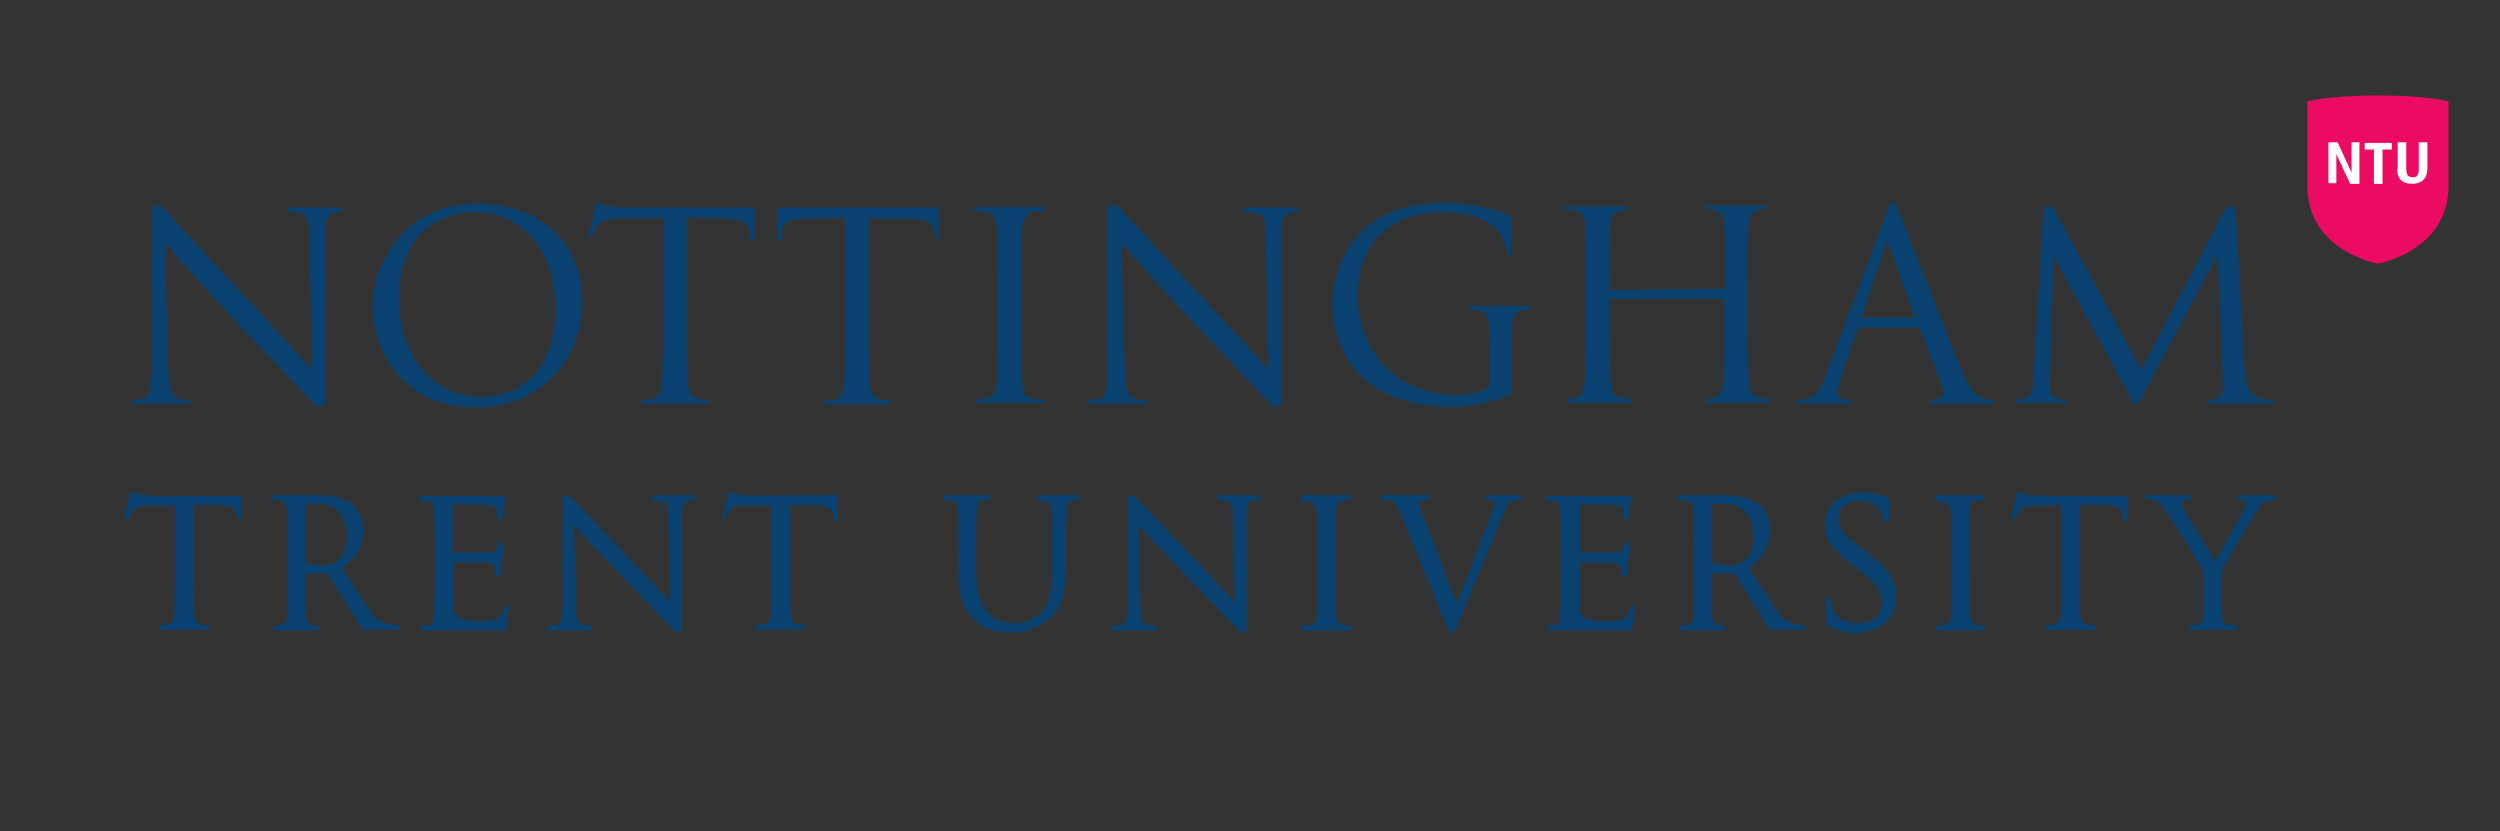 <?xml version="1.0" encoding="utf-8"?>
<!-- Generator: Adobe Illustrator 25.4.1, SVG Export Plug-In . SVG Version: 6.00 Build 0)  -->
<svg version="1.1"
	 id="svg5196" inkscape:version="0.47 r22583" sodipodi:docname="Neues Dokument 3" xmlns:cc="http://creativecommons.org/ns#" xmlns:dc="http://purl.org/dc/elements/1.1/" xmlns:inkscape="http://www.inkscape.org/namespaces/inkscape" xmlns:rdf="http://www.w3.org/1999/02/22-rdf-syntax-ns#" xmlns:sodipodi="http://sodipodi.sourceforge.net/DTD/sodipodi-0.dtd" xmlns:svg="http://www.w3.org/2000/svg"
	 xmlns="http://www.w3.org/2000/svg" xmlns:xlink="http://www.w3.org/1999/xlink" x="0px" y="0px" viewBox="0 0 379 126"
	 style="enable-background:new 0 0 379 126;" xml:space="preserve">
<rect x="0" y="0" width="379" height="126" fill="#333333" stroke="none"/>
<style type="text/css">
	.st0{fill-rule:evenodd;clip-rule:evenodd;fill:#094270;}
	.st1{fill:#094270;}
	.st2{fill-rule:evenodd;clip-rule:evenodd;fill:#EC0B62;}
	.st3{fill:#FFFFFF;}
</style>
<defs>
	
		<inkscape:perspective  id="perspective5204" inkscape:persp3d-origin="372.04724 : 350.78739 : 1" inkscape:vp_x="0 : 526.18109 : 1" inkscape:vp_y="0 : 1000 : 0" inkscape:vp_z="744.09448 : 526.18109 : 1" sodipodi:type="inkscape:persp3d">
		</inkscape:perspective>
	
		<inkscape:perspective  id="perspective5164" inkscape:persp3d-origin="0.5 : 0.33333333 : 1" inkscape:vp_x="0 : 0.5 : 1" inkscape:vp_y="0 : 1000 : 0" inkscape:vp_z="1 : 0.5 : 1" sodipodi:type="inkscape:persp3d">
		</inkscape:perspective>
</defs>
<sodipodi:namedview  bordercolor="#666666" borderopacity="1.0" id="base" inkscape:current-layer="layer1" inkscape:cx="439.4909" inkscape:cy="24.561797" inkscape:document-units="px" inkscape:pageopacity="0.0" inkscape:pageshadow="2" inkscape:window-height="838" inkscape:window-maximized="1" inkscape:window-width="1440" inkscape:window-x="-8" inkscape:window-y="-8" inkscape:zoom="0.35" pagecolor="#ffffff" showgrid="false">
	</sodipodi:namedview>
<g id="layer1" transform="translate(89.491,-430.928)" inkscape:groupmode="layer" inkscape:label="Ebene 1">
	<path id="path1082" class="st0" d="M-33,477.2c0,7.1,4.7,15.5,15.7,15.5c9.7,0,16.1-7.3,16.1-16.1c0-9.2-6.9-14.8-15.9-14.8
		C-28.2,461.8-33,470.9-33,477.2z M-29,476.1c0-8.6,4.9-13,11.6-13c6.3,0,12.1,5.1,12.1,14.5c0,11.5-7.4,13.5-11,13.5
		C-23.5,491.2-29,485.3-29,476.1"/>
	<path id="path1084" class="st1" d="M6,462.4h18.9l0,4.9h-0.6c-0.1-0.4-0.2-1.1-0.2-1.4c-0.4-1.5-1.3-1.8-4.9-1.9l-4.6-0.1v16.8
		c0,4,0,7.2,0.2,8.5c0.1,1.1,0.4,2,1.6,2.2c0.5,0.1,1.1,0.1,1.6,0.2c0,0.2,0,0.4,0,0.5c-2.2,0-9,0-10.2,0c0-0.2,0-0.4,0-0.5
		c0.4,0,1.1-0.1,1.6-0.2c0.9-0.2,1.3-0.8,1.4-2.1c0.2-1.5,0.2-4.6,0.2-8.5V464L5.1,464c-2.8,0-3.5,0.4-4.1,1.3
		c-0.3,0.5-0.7,1.2-0.9,1.6c0,0-0.5,0-0.5,0l1.4-5.2C2,462.1,4.1,462.4,6,462.4"/>
	<path id="path1086" class="st1" d="M200.8,479.1l-4.2-11.8l-3.9,11.8H200.8z M189.8,487.5c-0.5,1.4-0.7,2.4-0.7,2.9
		c0,0.9,0.6,1.2,2,1.2v0.5h-8.2v-0.5c0.2,0,0.6,0,1-0.1c1.7-0.2,2.6-1.5,3.4-3.7c0.9-2.3,8.3-22.2,9.7-26h0.9
		c1.1,2.8,7.7,19.6,9.9,25.2c1,2.5,2,4,3.5,4.4c0.5,0.1,1,0.2,1.4,0.2v0.5h-9.7v-0.5c1.6-0.1,2.1-0.6,2.1-1.3c0-0.3-0.1-0.6-0.2-0.9
		l-3.4-8.8h-9.2C191.8,481.7,190.3,485.9,189.8,487.5"/>
	<path id="path1088" class="st1" d="M154.5,474.9v-1.1c0-6.2,0-7.3,0.1-8.6c0.1-1.4,0.5-2.1,1.5-2.3c0.3,0,0.8-0.1,1.1-0.1v-0.6
		h-9.5v0.5c0.5,0,1.1,0,1.5,0.1c1.2,0.3,1.6,0.9,1.6,2.3c0.1,1.1,0.1,2.2,0.1,8.6v6.8c0,3.8,0,6.9-0.2,8.6c-0.2,1.5-0.4,2-1.3,2.2
		c-0.4,0.1-1,0.1-1.3,0.1v0.6h9.7v-0.6c-0.3,0-0.9-0.1-1.5-0.2c-1-0.1-1.4-0.6-1.6-2.2c-0.1-1.3-0.2-4.5-0.2-8.6v-4.2h17.4v4.3
		c0,2.4,0,7-0.2,8.6c-0.2,1.3-0.6,2-1.5,2.2c-0.4,0.1-0.8,0.1-1.2,0.1v0.6h9.7v-0.6c-0.4,0-1-0.1-1.5-0.2c-1.1-0.2-1.4-0.8-1.5-2.2
		c-0.2-1.7-0.2-4.7-0.2-8.5v-6.9c0-6.3,0-7.4,0.1-8.6c0.1-1.6,0.7-2.1,1.5-2.3c0.4-0.1,0.9-0.1,1.1-0.1v-0.5h-9.2v0.5
		c0.3,0,0.9,0.1,1.2,0.1c1.3,0.3,1.7,0.9,1.7,2.3c0.1,1.3,0.1,2.4,0.1,8.6v1.1L154.5,474.9"/>
	<path id="path1090" class="st1" d="M255.2,491.6v0.5h-10.1v-0.5c2.1-0.1,2.4-0.9,2.4-1.9c0-1.4-0.8-20.2-0.8-20.2l-12,22.6l-0.7,0
		l-12.2-22.4c0,1.7-0.5,17.3-0.5,18.5c0,0.7,0,1.3,0,1.9c0,0.7,0.4,1,1,1.2c0.5,0.1,1.1,0.2,1.6,0.2v0.5h-8c0,0,0-0.4,0-0.5
		c0.5,0,0.9,0,1.3-0.1c1.1-0.2,1.5-1.3,1.6-3.3c0.1-1.1,1.2-21.3,1.5-25.8h1.4l13.4,24.7l12.9-24.7h1.4c0,0,1.3,22.8,1.4,24.7
		c0.2,2.6,0.8,3.8,2.2,4.2C253.7,491.5,254.4,491.6,255.2,491.6"/>
	<path id="path1092" class="st1" d="M-37.6,462.4v0.6c-0.3,0-0.9,0-1.2,0.1c-1.1,0.3-1.4,1-1.4,3.5l0,25.9c0,0-1.1,0-1.4,0
		c-2.9-3.1-9.7-10.3-12.5-13.2c-2.8-3-7.4-8.1-10.4-11.5l0.5,19c0.1,3.6,0.6,4.3,1.6,4.6c0.6,0.2,1.3,0.2,1.8,0.2v0.5h-8.9v-0.5
		c0.5,0,1.2-0.1,1.7-0.2c0.9-0.3,1.2-0.9,1.2-5l0-24.3h1.5c4,4.3,8.7,9.6,13.3,14.4c2.8,3,6.5,7.1,9.6,10.4l-0.4-20
		c0-2.8-0.4-3.5-1.6-3.7c-0.5-0.1-1.3-0.2-1.8-0.2v-0.6L-37.6,462.4"/>
	<path id="path1094" class="st1" d="M107.4,462.4v0.6c-0.3,0-0.9,0-1.2,0.1c-1.1,0.3-1.4,1-1.4,3.5l0,25.9c0,0-1.1,0-1.4,0
		c-2.9-3.1-9.7-10.3-12.5-13.2c-2.8-3-7.4-8.1-10.4-11.5l0.5,19c0.1,3.6,0.6,4.3,1.6,4.6c0.6,0.2,1.3,0.2,1.8,0.2v0.5h-8.9v-0.5
		c0.5,0,1.2-0.1,1.7-0.2c0.9-0.3,1.2-0.9,1.2-5l0-24.3h1.5c4,4.3,8.7,9.6,13.3,14.4c2.8,3,6.5,7.1,9.6,10.4l-0.4-20
		c0-2.8-0.4-3.5-1.6-3.7c-0.5-0.1-1.3-0.2-1.8-0.2v-0.6L107.4,462.4"/>
	<path id="path1096" class="st0" d="M65.3,480.7c0,4.3,0.1,7.5,0.2,8.6c0.1,0.9,0.3,1.5,0.7,1.7c0.5,0.4,1.4,0.5,2.7,0.5v0.5H58.3
		v-0.5c0.4,0,1.4-0.1,1.8-0.2c0.8-0.2,1.3-0.7,1.5-2.1c0.2-1.1,0.2-4.3,0.2-8.6v-6.9c0-4.3-0.1-7.5-0.2-8.6
		c-0.1-0.9-0.3-1.5-0.7-1.7c-0.5-0.4-1.4-0.5-2.7-0.5v-0.6h10.6v0.6c-0.4,0-1.4,0.1-1.8,0.2c-0.8,0.2-1.3,0.7-1.5,2.1
		c-0.2,1.1-0.2,4.3-0.2,8.6V480.7"/>
	<path id="path1098" class="st0" d="M136.3,482.1c0-3.2-0.3-3.8-1.7-4.1c-0.3-0.1-0.9-0.1-1.4-0.1v-0.6h9.1v0.6
		c-0.3,0-0.6,0-1.1,0.1c-1,0.2-1.4,0.9-1.5,2.2c-0.1,1.2-0.1,2.3-0.1,4.1v6.2c-1.6,1.1-5.5,2.1-9,2.1c-3.1,0-8.8-0.4-13.3-4.2
		c-2.4-2.1-4.8-6.3-4.8-11.2c0-5.9,2.9-10.6,6.8-13c2.8-1.7,5.8-2.5,10.7-2.5c3.1,0,6.9,0.8,9.6,2v5.8h-0.5
		c-0.8-4.6-4.2-6.4-10.2-6.4c-7,0-12.6,4.3-12.6,12.6c0,5.6,2.7,9.3,4.2,10.9c2.5,2.6,6.8,4.2,10.5,4.2c2.1,0,4.1-0.4,5.4-1.3V482.1
		"/>
	<path id="path1100" class="st1" d="M101.6,506.7c-0.3,0-0.9,0-1.2,0.1c-0.5,0.1-0.9,0.4-0.9,2.2l0,17.7h-1c-1.8-1.8-6.2-6.4-8.7-9
		c-2.4-2.5-5.1-5.4-6.7-7.1l0.3,12.2c0.1,2.2,0.3,2.7,0.9,2.8c0.4,0.1,1,0.2,1.6,0.2v0.7h-6.8v-0.7c0.7,0,1.2,0,1.6-0.2
		c0.5-0.2,0.7-0.6,0.7-3.1l0-16.4h1c2,2.1,6.2,6.4,9.2,9.6c2,2.1,4.4,4.7,6.1,6.5l-0.3-13c0-1.8-0.3-2.1-0.9-2.3
		c-0.3-0.1-1-0.1-1.5-0.1V506h6.5L101.6,506.7L101.6,506.7z M233,506v3.9h-0.6c-0.1-2-0.8-2.4-3.4-2.4c-2.1,0-3.2,0-3.2,0v11.1
		c0,3.1,0,5,0.1,5.7c0.1,0.8,0.4,1.2,1,1.3c0.3,0.1,1,0.1,1.3,0.1v0.7h-7.5v-0.7c0.3,0,1.1-0.1,1.3-0.1c0.6-0.2,0.8-0.6,0.9-1.2
		c0.1-0.7,0.1-2.7,0.1-5.7v-11.1c0,0-2.3,0-3.8,0c-1.7,0-2.2,0.2-2.6,0.8c-0.2,0.3-0.5,1-0.6,1.2h-0.7l1-4.1
		c1.3,0.4,2.7,0.6,3.9,0.6H233L233,506z M255.6,506.7c-0.6,0-1.2,0.1-1.6,0.3c-0.6,0.3-1,0.7-2,2.4c-0.7,1.2-3.7,6.2-4.7,8.1v4.2
		c0,0.4,0,2,0.1,2.7c0.1,1,0.5,1.2,0.9,1.2c0.5,0.1,1.1,0.1,1.4,0.1v0.7h-7.4v-0.7c0.6,0,1.2-0.1,1.5-0.1c0.5-0.1,0.6-0.5,0.7-1.2
		c0.1-0.7,0.1-2.2,0.1-2.7v-4.1c-1.2-2-4.6-7.5-5.4-8.7c-1.5-2.2-2-2.3-3.5-2.3V506h6.9v0.7c-1.1,0-1.4,0.1-1.4,0.4
		c0,0.3,0.2,0.6,0.5,1.2c0.4,0.8,3.7,6.1,4.6,7.7c1-1.8,3.6-6.3,4.1-7.3c0.4-0.7,0.5-1.1,0.5-1.5c0-0.4-0.3-0.5-1.2-0.5V506h5.7
		L255.6,506.7L255.6,506.7z M195.9,525.7c-1.2,0.8-2.7,1.2-4.1,1.2c-1.6,0-3.4-0.5-4.4-1.4v-3.9h0.7c0,0.4,0.1,0.9,0.2,1.4
		c0.4,1.5,1.7,2.4,4.1,2.4c2.5,0,3.5-1.7,3.4-3.3c-0.1-1.7-0.9-2.7-3.3-4.6l-1.3-1c-3.1-2.3-4-4-4-5.9c-0.1-3.2,2.3-5,5.6-5
		c1.5,0,3.3,0.4,4.1,0.9v3.5H196c-0.1-0.7-0.2-1.4-0.5-1.8c-0.6-0.9-1.8-1.3-3.3-1.3c-1.7,0-3.1,1-3,2.9c0,1.4,0.8,2.2,3.5,4.3
		l0.8,0.6c3.4,2.5,4.3,4.2,4.4,6.4C198.1,522.5,197.5,524.5,195.9,525.7L195.9,525.7z M141.2,506.7c-1.1,0-1.3,0.1-1.6,0.2
		c-0.4,0.2-0.7,0.8-1.4,2.4c-0.7,1.8-6.3,15.3-7.2,17.5h-0.8l-7.4-18.1c-0.6-1.4-0.9-1.7-1.7-1.9c-0.2-0.1-0.9-0.1-1.3-0.1V506h7.4
		v0.7c-1.3,0-1.6,0.1-1.6,0.5c0,0.3,0.3,1,0.8,2.3l4.9,12.9c1.6-3.9,4.5-11.5,5.3-13.6c0.3-0.9,0.5-1.4,0.5-1.7
		c0-0.3-0.2-0.4-1.5-0.4V506h5.7V506.7L141.2,506.7z M58.2,524.9c-1.4-1.3-2.4-3.2-2.4-7.2v-3.9c0-4.1,0-4.9-0.1-5.7
		c-0.1-0.9-0.3-1.2-1-1.3c-0.4,0-0.7-0.1-1.2-0.1V506h7v0.7c-0.3,0-0.8,0-1.1,0.1c-0.5,0.1-0.7,0.5-0.8,1.3
		c-0.1,0.9-0.1,1.6-0.1,5.7v3.8c0,3.8,0.9,5.4,2,6.4c1.3,1.2,2.4,1.4,3.9,1.4c1.6,0,3.1-0.7,4.1-1.8c1.2-1.4,1.5-3.6,1.5-6.4v-3.3
		c0-4.1,0-5-0.1-5.7c-0.1-0.8-0.3-1.2-1-1.3c-0.4,0-0.8-0.1-1.2-0.1V506h6.4v0.7c-0.2,0-0.8,0-1.1,0.1c-0.5,0.1-0.8,0.5-0.8,1.3
		c0,0.8-0.1,1.6-0.1,5.7v2.9c0,2.9-0.3,6.2-2.6,8.1c-2,1.8-4.1,2-5.7,2C63,526.9,60.2,526.8,58.2,524.9z M154.7,507.5
		c1.6,0,2,0.3,2,2.2h0.7l0.4-3.6c-3.9,0-12.1,0-13,0c0,0.2,0,0.5,0,0.7c0.4,0,1,0,1.2,0.1c0.7,0.1,1,0.3,1,1.3
		c0.1,0.8,0.1,1.6,0.1,5.7v4.8c0,2.5,0,4.6-0.1,5.7c-0.1,0.7-0.1,1.1-0.8,1.3c-0.2,0.1-0.9,0.1-1.2,0.1v0.7h12.9l0.5-3.7h-0.7
		c-0.2,1-0.6,1.7-1.2,2c-0.5,0.2-1.3,0.3-2.5,0.3c-2.6,0-4-0.3-4.1-2c0-0.6,0-3.6,0-4.5v-2.4h4.5c1.8,0,1.9,0.3,1.9,2h0.8l0.5-5
		h-0.8c-0.2,1.2-0.4,1.5-1.9,1.5h-5v-7.4C150.4,507.4,154.3,507.5,154.7,507.5L154.7,507.5z M209.1,518.7c0,3.1,0,5,0.1,5.7
		c0.1,0.6,0.3,1.1,1,1.3c0.3,0.1,1.1,0.1,1.4,0.1v0.7c0,0-6.7,0-7.6,0c0-0.3,0-0.5,0-0.7c0.3,0,1.2-0.1,1.4-0.1
		c0.5-0.1,0.7-0.5,0.8-1.2c0.1-0.7,0.1-2.7,0.1-5.7v-4.8c0-3.1,0-5-0.1-5.7c-0.1-0.6-0.3-1.1-1-1.3c-0.3-0.1-1.1-0.1-1.4-0.1V506
		c0,0,6.7,0,7.5,0c0,0.3,0,0.4,0,0.7c-0.3,0-1.1,0.1-1.4,0.1c-0.5,0.1-0.7,0.5-0.8,1.2c-0.1,0.7-0.1,2.7-0.1,5.7L209.1,518.7
		L209.1,518.7z M113,518.7c0,3.1,0,5,0.1,5.7c0.1,0.6,0.3,1.1,1,1.3c0.3,0.1,1.1,0.1,1.4,0.1v0.7c0,0-6.7,0-7.6,0c0-0.3,0-0.5,0-0.7
		c0.3,0,1.1-0.1,1.4-0.1c0.5-0.1,0.7-0.5,0.8-1.2c0.1-0.7,0.1-2.7,0.1-5.7v-4.8c0-3.1,0-5-0.1-5.7c-0.1-0.6-0.3-1.1-1-1.3
		c-0.3-0.1-1.1-0.1-1.4-0.1V506c0,0,6.7,0,7.6,0c0,0.3,0,0.4,0,0.7c-0.3,0-1.2,0.1-1.4,0.1c-0.5,0.1-0.7,0.5-0.8,1.2
		c-0.1,0.7-0.1,2.7-0.1,5.7L113,518.7L113,518.7z M170,516.2c0.5,0.3,1.6,0.4,2.8,0.4c0.6,0,1.3-0.1,1.9-0.5
		c0.9-0.6,1.6-1.8,1.6-3.8c0-3.2-1.7-5-4.5-5c-0.8,0-1.6,0.1-1.8,0.1L170,516.2L170,516.2z M170,517.9l0,0.6c0,2.8,0,5,0.1,5.9
		c0.1,0.9,0.4,1.2,0.9,1.3c0.3,0,0.7,0.1,1,0.1v0.7h-6.8v-0.7c0.4,0,0.8,0,1.1-0.1c0.5-0.1,0.8-0.4,0.9-1.3c0.1-1,0.1-3,0.1-5.8
		v-4.8c0-4.3,0-4.9-0.1-5.7c-0.1-0.8-0.3-1.2-1-1.3c-0.3,0-0.7-0.1-1.3-0.1V506h6.9c1.7,0,3.6,0.2,5.1,1.2c0.7,0.5,2,1.8,2,3.8
		c0,2.5-1,4.3-3.2,6.1c1,1.6,3.1,4.9,4.4,6.7c0.7,1.1,1.6,1.6,3.1,1.8c0.4,0.1,0.7,0.1,1.1,0.1v0.7h-5.6c-0.4-0.9-0.9-1.6-1.8-3
		c-1.1-1.8-2.9-4.6-3.4-5.5L170,517.9"/>
	<path id="path1102" class="st1" d="M-52.9,506v3.9h-0.6c-0.1-2-0.8-2.4-3.4-2.4c-2.1,0-3.2,0-3.2,0v11.1c0,3.1,0,5,0.1,5.7
		c0.1,0.8,0.4,1.2,1,1.3c0.3,0.1,1,0.1,1.3,0.1v0.7h-7.6v-0.7c0.3,0,1.1-0.1,1.3-0.1c0.6-0.2,0.8-0.6,0.9-1.2
		c0.1-0.7,0.1-2.7,0.1-5.7v-11.1c0,0-2.3,0-3.8,0c-1.7,0-2.2,0.2-2.6,0.8c-0.2,0.3-0.5,1-0.6,1.2h-0.7l1-4.1
		c1.3,0.4,2.7,0.6,3.9,0.6H-52.9L-52.9,506z M37.5,506v3.9h-0.6c-0.1-2-0.8-2.4-3.4-2.4c-2.1,0-3.2,0-3.2,0v11.1c0,3.1,0,5,0.1,5.7
		c0.1,0.8,0.4,1.2,1,1.3c0.3,0.1,1,0.1,1.3,0.1v0.7h-7.6v-0.7c0.3,0,1.1-0.1,1.3-0.1c0.6-0.2,0.8-0.6,0.9-1.2
		c0.1-0.7,0.1-2.7,0.1-5.7v-11.1c0,0-2.3,0-3.8,0c-1.7,0-2.2,0.2-2.6,0.8c-0.2,0.3-0.5,1-0.6,1.2H20l1-4.1c1.3,0.4,2.7,0.6,3.9,0.6
		C24.9,506,37.5,506,37.5,506z M16,506.7c-0.3,0-0.9,0-1.2,0.1c-0.5,0.1-0.9,0.4-0.9,2.2l0,17.7h-1c-1.8-1.8-6.2-6.4-8.7-9
		c-2.4-2.5-5.1-5.4-6.7-7.1l0.3,12.2c0.1,2.2,0.3,2.7,0.9,2.8c0.4,0.1,1,0.2,1.6,0.2v0.7h-6.8v-0.7c0.7,0,1.2,0,1.6-0.2
		c0.5-0.2,0.7-0.6,0.7-3.1l0-16.4h1c2,2.1,6.2,6.4,9.2,9.6c2,2.1,4.4,4.7,6.1,6.5l-0.3-13c0-1.8-0.2-2.1-0.9-2.3
		c-0.3-0.1-1-0.1-1.5-0.1V506H16L16,506.7L16,506.7z M-16,507.5c1.6,0,2,0.3,2,2.2h0.7l0.4-3.6c-3.1,0-12,0-13,0c0,0.2,0,0.5,0,0.7
		c0.4,0,1,0,1.2,0.1c0.7,0.1,1,0.3,1,1.3c0.1,0.8,0.1,1.6,0.1,5.7v4.8c0,2.5,0,4.6-0.1,5.7c-0.1,0.7-0.1,1.1-0.8,1.3
		c-0.2,0.1-0.9,0.1-1.2,0.1v0.7h12.9l0.5-3.7H-13c-0.2,1-0.6,1.7-1.2,2c-0.6,0.2-1.3,0.3-2.5,0.3c-2.6,0-4-0.3-4.1-2
		c0-0.6,0-3.6,0-4.5v-2.4h4.5c1.8,0,1.9,0.3,1.9,2h0.8l0.5-5H-14c-0.2,1.2-0.4,1.5-1.9,1.5h-5v-7.4C-20.3,507.4-16.4,507.5-16,507.5
		L-16,507.5z M-43.2,516.2c0.5,0.3,1.6,0.4,2.8,0.4c0.6,0,1.3-0.1,1.9-0.5c0.9-0.6,1.6-1.8,1.6-3.8c0-3.2-1.7-5-4.5-5
		c-0.8,0-1.6,0.1-1.8,0.1L-43.2,516.2L-43.2,516.2z M-43.2,517.9l0,0.6c0,2.8,0,5,0.1,5.9c0.1,0.9,0.4,1.2,0.9,1.3
		c0.3,0,0.7,0.1,1,0.1v0.7h-6.8v-0.7c0.4,0,0.8,0,1.1-0.1c0.5-0.1,0.8-0.4,0.9-1.3c0.1-1,0.1-3,0.1-5.8v-4.8c0-4.3,0-4.9-0.1-5.7
		c-0.1-0.8-0.3-1.2-1-1.3c-0.3,0-0.7-0.1-1.3-0.1V506h6.8c1.7,0,3.6,0.2,5.1,1.2c0.7,0.5,2,1.8,2,3.8c0,2.5-1,4.3-3.2,6.1
		c1,1.6,3.1,4.9,4.4,6.7c0.7,1.1,1.6,1.6,3.1,1.8c0.4,0.1,0.7,0.1,1.1,0.1v0.7h-5.6c-0.4-0.9-0.9-1.6-1.8-3
		c-1.1-1.8-2.9-4.6-3.4-5.5L-43.2,517.9"/>
	<path id="path1104" class="st1" d="M38.6,464L34,464c-3.7,0.1-4.6,0.4-4.9,1.9c-0.1,0.3-0.2,0.9-0.2,1.4h-0.6l0-4.9h24.5v4.8h-0.5
		c-0.1-0.4-0.2-1-0.2-1.3c-0.4-1.5-1.3-1.8-5-1.8l-4.9-0.1v16.8c0,4,0,7.2,0.2,8.5c0.1,1.1,0.4,2,1.6,2.2c0.6,0.1,1.1,0.1,1.5,0.2
		c0,0.2,0,0.4,0,0.5c-2.2,0-9,0-10.2,0c0-0.2,0-0.4,0-0.5c0.4,0,1.2-0.1,1.7-0.2c0.9-0.2,1.3-0.8,1.4-2.1c0.2-1.5,0.2-4.6,0.2-8.5
		V464"/>
	<path id="path1106" class="st2" d="M271,445.4c-7.5,0-10.7,0.9-10.7,0.9s0,7,0,12.8c0,9.9,10.7,11.8,10.7,11.8s10.7-1.9,10.7-11.8
		c0-5.8,0-12.8,0-12.8S278.5,445.4,271,445.4"/>
	<path id="path1108" class="st3" d="M264.7,458.8v-4.5l2.1,4.5h1.4v-6.2v-0.1h-0.1h-1.1H267v0.1l0,4.5l-2.1-4.6h-1.4v6.2H264.7"/>
	<path id="path1110" class="st3" d="M271.7,458.8v-5.2h1.4v-1H269v1h1.4v5.2H271.7"/>
	<path id="path1112" class="st3" d="M273.9,456.5c0,1.5,0.8,2.3,2.3,2.3c1.4,0,2.3-0.8,2.3-2.3v-4h-1.3v4c0,1.1-0.4,1.3-0.9,1.3
		c-0.6,0-1-0.2-1-1.3v-4h-1.3V456.5"/>
</g>
</svg>
